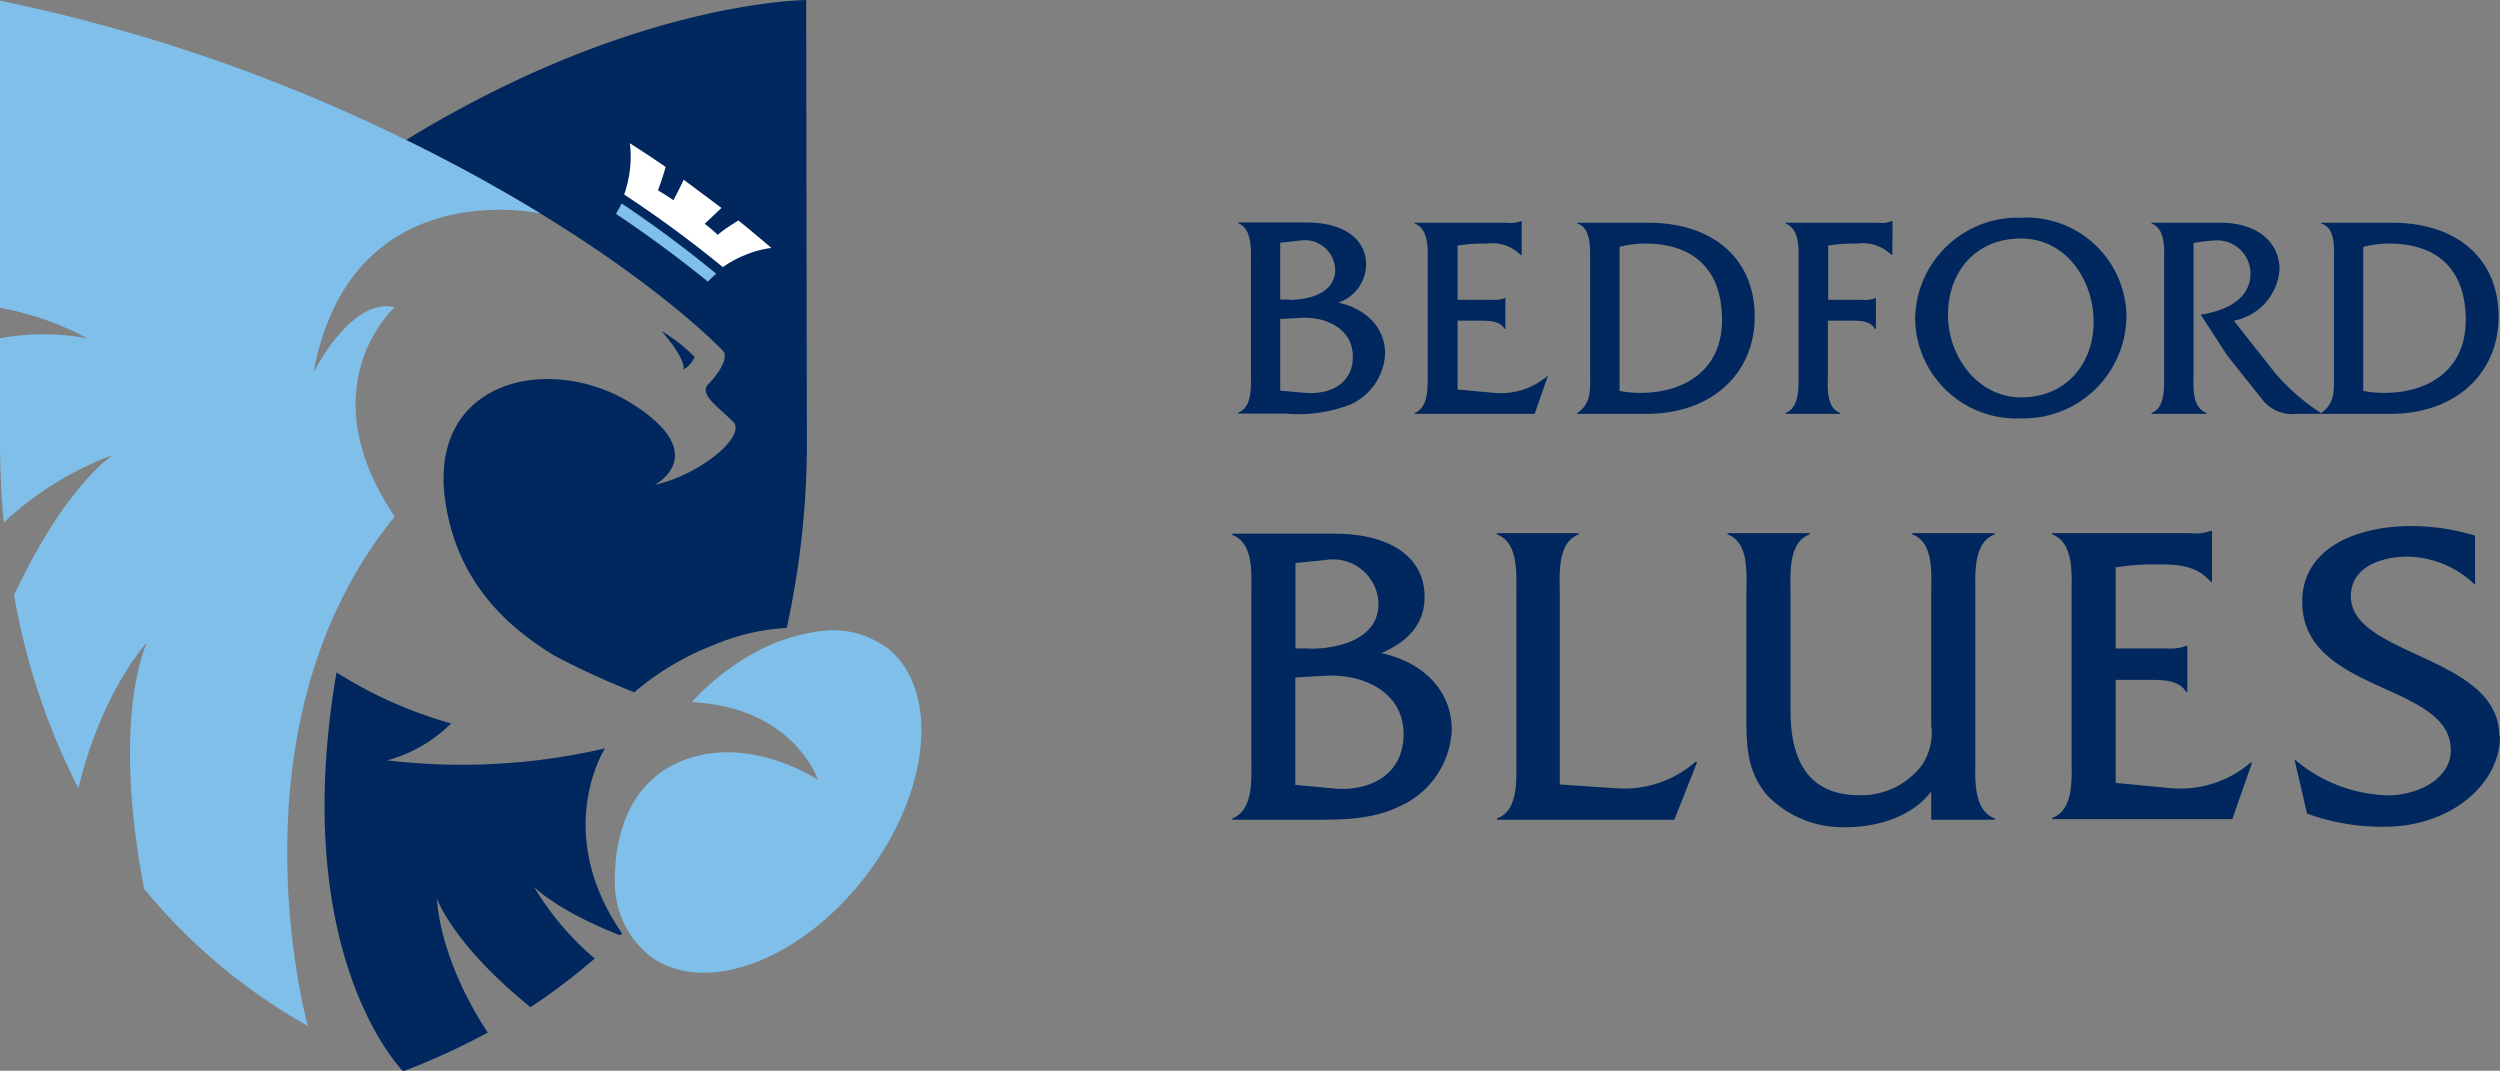 <svg viewBox="0 0 177.35 75.96" xmlns="http://www.w3.org/2000/svg"><rect x="0" y="0" width="177.35" height="75.96" fill="#808080" stroke="none"/><g fill="#00285e"><path d="m92.6 27.87-1.78-.16v-5.08l1.43-.08c1.8-.11 3.72.76 3.72 2.75s-1.7 2.7-3.37 2.57m2.31-6.39a2.89 2.89 0 0 0 2-2.7c0-1.83-1.57-3-4.27-3h-4.8v.06c1 .39.9 1.89.9 2.82v7.77c0 .95.12 2.45-.9 2.84v.07h3.37a10.21 10.21 0 0 0 4.58-.64 4.18 4.18 0 0 0 2.47-3.6c0-2-1.52-3.25-3.35-3.64m-3.41-.21h-.68v-4.03l1.37-.15a2.16 2.16 0 0 1 2.53 2.06c0 1.69-1.9 2.14-3.22 2.14m18.31 5.39-.94 2.7h-8.51v-.07c1-.37.92-1.89.92-2.81v-7.78c0-.95.12-2.45-.92-2.84v-.06h6.53a2 2 0 0 0 1-.11h.06v2.41h-.06a2.85 2.85 0 0 0 -2.41-.82 11.72 11.72 0 0 0 -2.08.14v3.85h2.43a2.14 2.14 0 0 0 .9-.12h.06v2.18h-.06c-.33-.6-1.19-.58-1.82-.58h-1.51v4.88l2.59.24a5.09 5.09 0 0 0 3.8-1.21zm7.09-10.86h-5v.06c1 .31.9 1.81.9 2.76v7.77c0 1.22.13 2.2-.9 2.9v.07h4.91c4.59 0 7.67-2.84 7.67-6.9s-2.9-6.66-7.57-6.66m-.53 12.07a7.38 7.38 0 0 1 -1.49-.14v-10.22a7.65 7.65 0 0 1 1.83-.23c3.41 0 5.44 1.83 5.44 5.43s-2.74 5.16-5.78 5.16m17.86-9.79h-.06a2.9 2.9 0 0 0 -2.41-.8 11.72 11.72 0 0 0 -2.08.14v3.85h2.45a2.09 2.09 0 0 0 .88-.12h.06v2.18h-.08c-.33-.62-1.19-.58-1.82-.58h-1.51v3.72c0 .93-.16 2.43.86 2.82v.07h-3.86v-.07c1-.37.92-1.89.92-2.82v-7.77c0-.95.12-2.45-.92-2.84v-.06h6.53a2 2 0 0 0 1-.11h.06zm9.28-2.63a7.28 7.28 0 0 0 -7.66 7.1 7.17 7.17 0 0 0 7.45 7.13 7.31 7.31 0 0 0 7.54-7.24 7.08 7.08 0 0 0 -7.33-7m-.11 12.75c-3.2 0-5.22-3-5.22-5.84 0-3.11 2-5.43 5.18-5.43s5.15 2.92 5.15 5.92-2 5.35-5.11 5.35m21.36 1.17h-1.88a2.68 2.68 0 0 1 -2.39-1l-2.5-3.14-1.88-2.9c1.63-.25 3.53-1 3.53-2.94a2.36 2.36 0 0 0 -2.65-2.31 11 11 0 0 0 -1.39.17v9.24c0 .94-.13 2.44.92 2.81v.07h-3.9v-.07c1-.37.89-1.89.89-2.81v-7.78c0-.95.15-2.45-.89-2.84v-.06h4.86c2.73 0 4.22 1.44 4.22 3.33a4 4 0 0 1 -3.24 3.62l2.94 3.73a15.08 15.08 0 0 0 3.33 2.88"/><path d="m169.67 15.8h-5v.06c1.05.31.9 1.81.9 2.76v7.77c0 1.22.12 2.2-.9 2.9v.07h4.9c4.6 0 7.68-2.84 7.68-6.9s-2.9-6.66-7.57-6.66m-.53 12.07a7.41 7.41 0 0 1 -1.5-.14v-10.22a7.79 7.79 0 0 1 1.84-.23c3.41 0 5.43 1.83 5.43 5.43s-2.73 5.16-5.77 5.16"/><path d="m94.56 55.93-2.67-.25v-7.62l2.11-.12c2.69-.16 5.57 1.14 5.57 4.13s-2.54 4.11-5 3.86m3.43-9.6c1.75-.77 3.06-1.94 3.06-4 0-2.75-2.36-4.47-6.4-4.47h-7.24v.09c1.56.58 1.35 2.84 1.35 4.23v11.62c0 1.42.18 3.67-1.35 4.26v.09h5c2.3 0 4.72.1 6.87-.95a6.24 6.24 0 0 0 3.7-5.4c0-3-2.26-4.88-5-5.47m-5.09-.33h-1v-6.06l2.1-.21a3.23 3.23 0 0 1 3.79 3.09c0 2.53-2.85 3.2-4.84 3.2m27.45 8.03-1.62 4.1h-12.59v-.09c1.56-.55 1.38-2.84 1.38-4.23v-11.66c0-1.42.18-3.68-1.38-4.26v-.09h5.81v.09c-1.56.58-1.35 2.87-1.35 4.26v13.48l4.17.28a7.66 7.66 0 0 0 5.45-1.88zm21.12 4.1h-4.52v-2c-1.34 1.79-3.86 2.53-6 2.53a7.48 7.48 0 0 1 -5.54-2.16c-1.63-1.79-1.57-3.86-1.57-6.08v-8.3c0-1.39.22-3.65-1.34-4.23v-.09h5.82v.09c-1.54.58-1.35 2.84-1.35 4.23v8.27c0 4.1 1.71 6 4.87 6a5.38 5.38 0 0 0 4.47-2.16 4.08 4.08 0 0 0 .64-2.8v-9.31c0-1.39.22-3.65-1.34-4.23v-.09h5.85v.09c-1.56.58-1.38 2.84-1.38 4.26v11.66c0 1.39-.18 3.64 1.38 4.23zm18.24-4.04-1.4 4h-12.78v-.09c1.56-.55 1.38-2.84 1.38-4.23v-11.62c0-1.42.18-3.68-1.38-4.26v-.09h9.8a3 3 0 0 0 1.44-.16h.1v3.61h-.1c-.95-1.11-2.2-1.23-3.61-1.23a17.59 17.59 0 0 0 -3.12.21v5.75h3.64a3.21 3.21 0 0 0 1.35-.18h.09v3.27h-.09c-.49-.89-1.78-.86-2.73-.86h-2.26v7.31l3.89.37a7.66 7.66 0 0 0 5.69-1.82zm17.59-1.85c0 3.3-3.43 6.39-8.21 6.39a15.71 15.71 0 0 1 -5.48-.93l-.89-3.86a10.53 10.53 0 0 0 6.71 2.56c1.75 0 4.38-1 4.38-3.21 0-4.81-10.54-4-10.54-10.52 0-3.89 4-5.37 7.69-5.37a15.43 15.43 0 0 1 4.57.68v3.49a7 7 0 0 0 -4.81-2c-1.75 0-4 .68-4 2.81 0 4.26 10.53 4.2 10.53 9.91"/><path d="m57.19 0c-2.06.06-13.48.81-28.39 9.93 15.66 7.68 22.46 14.93 22.46 14.93.49.47-.28 1.65-1 2.38s.74 1.66 1.74 2.67-2.32 3.76-5.56 4.49c0 0 4.08-2.11-1.49-5.69-5.83-3.76-14.73-1.83-13.34 7 .86 5.46 4.18 8.66 7.74 10.81a54.81 54.81 0 0 0 5.65 2.59 19.44 19.44 0 0 1 5.57-3.33 15.67 15.67 0 0 1 5.24-1.24 61.12 61.12 0 0 0 1.43-12.71z"/><path d="m46.93 23.48a11.85 11.85 0 0 1 2.35 1.84 1.81 1.81 0 0 1 -.81.9s.37-.5-1.54-2.74m-9.03 39.45s1.63 1.68 6.09 3.42l.14-.13c-5-7.26-1.21-13.13-1.21-13.13a45 45 0 0 1 -15.45.85 10.24 10.24 0 0 0 4.53-2.62 30.76 30.76 0 0 1 -8.13-3.62c-3.44 20.19 4.73 28.3 4.73 28.3a49.46 49.46 0 0 0 6-2.75c-3.54-5.39-3.6-9.51-3.6-9.51s1.05 3.18 6.63 7.71a44 44 0 0 0 4.56-3.45 20.34 20.34 0 0 1 -4.29-5.06"/></g><path d="m44.09 14.44a6.42 6.42 0 0 1 -.37.68.15.15 0 0 1 0 .07 85.85 85.85 0 0 1 6.5 4.79 6.21 6.21 0 0 1 .59-.56 83.5 83.5 0 0 0 -6.73-5m18.73 31.47a6.39 6.39 0 0 0 -4.23-1.16 13.09 13.09 0 0 0 -4.67 1.37l-.21.11-.5.27a18.78 18.78 0 0 0 -3.56 2.73c-.36.37-.56.6-.56.6 7.27.37 8.94 5.51 8.94 5.51s-5.37-3.62-10.38-1c-4 2.15-4.11 7.06-4 8.85a6.65 6.65 0 0 0 2.48 4.66c3.87 2.88 10.75.3 15.36-5.77s5.2-13.32 1.32-16.21m-24.47-30.71a118.05 118.05 0 0 0 -9.53-5.21 119.73 119.73 0 0 0 -28.8-9.88v21.79a20.76 20.76 0 0 1 6.19 2.16 17 17 0 0 0 -6.19 0v7.19c0 1.62.07 3.74.26 5.89a23 23 0 0 1 7.74-4.8s-3.4 2.2-7 9.94a48.08 48.08 0 0 0 4.56 13.7c1.7-7 4.87-10.34 4.87-10.34s-2.57 5.09-.21 17.47a41 41 0 0 0 11.62 9.73s-5.96-21.27 6.16-36.13c-6.24-9.27 0-14.86 0-14.86-3.12-.71-5.76 4.64-5.76 4.64 2.64-14.27 16.09-11.29 16.09-11.29" fill="#7fbfe9"/><path d="m50 15.87 1.18-1.12c-.81-.61-1.7-1.27-2.68-2-.23.49-.48 1-.73 1.45-.35-.24-.71-.47-1.07-.68v-.09c.19-.49.37-1.06.52-1.59-.8-.55-1.65-1.11-2.54-1.68a7.25 7.25 0 0 1 0 1.92 8.28 8.28 0 0 1 -.4 1.72 84.19 84.19 0 0 1 7 5.15 7.6 7.6 0 0 1 1.56-.85 7.1 7.1 0 0 1 1.88-.51c-.65-.56-1.43-1.22-2.34-1.95-.47.29-1 .63-1.38.95l-.08.07q-.46-.43-1-.84" fill="#fff"/></svg>
